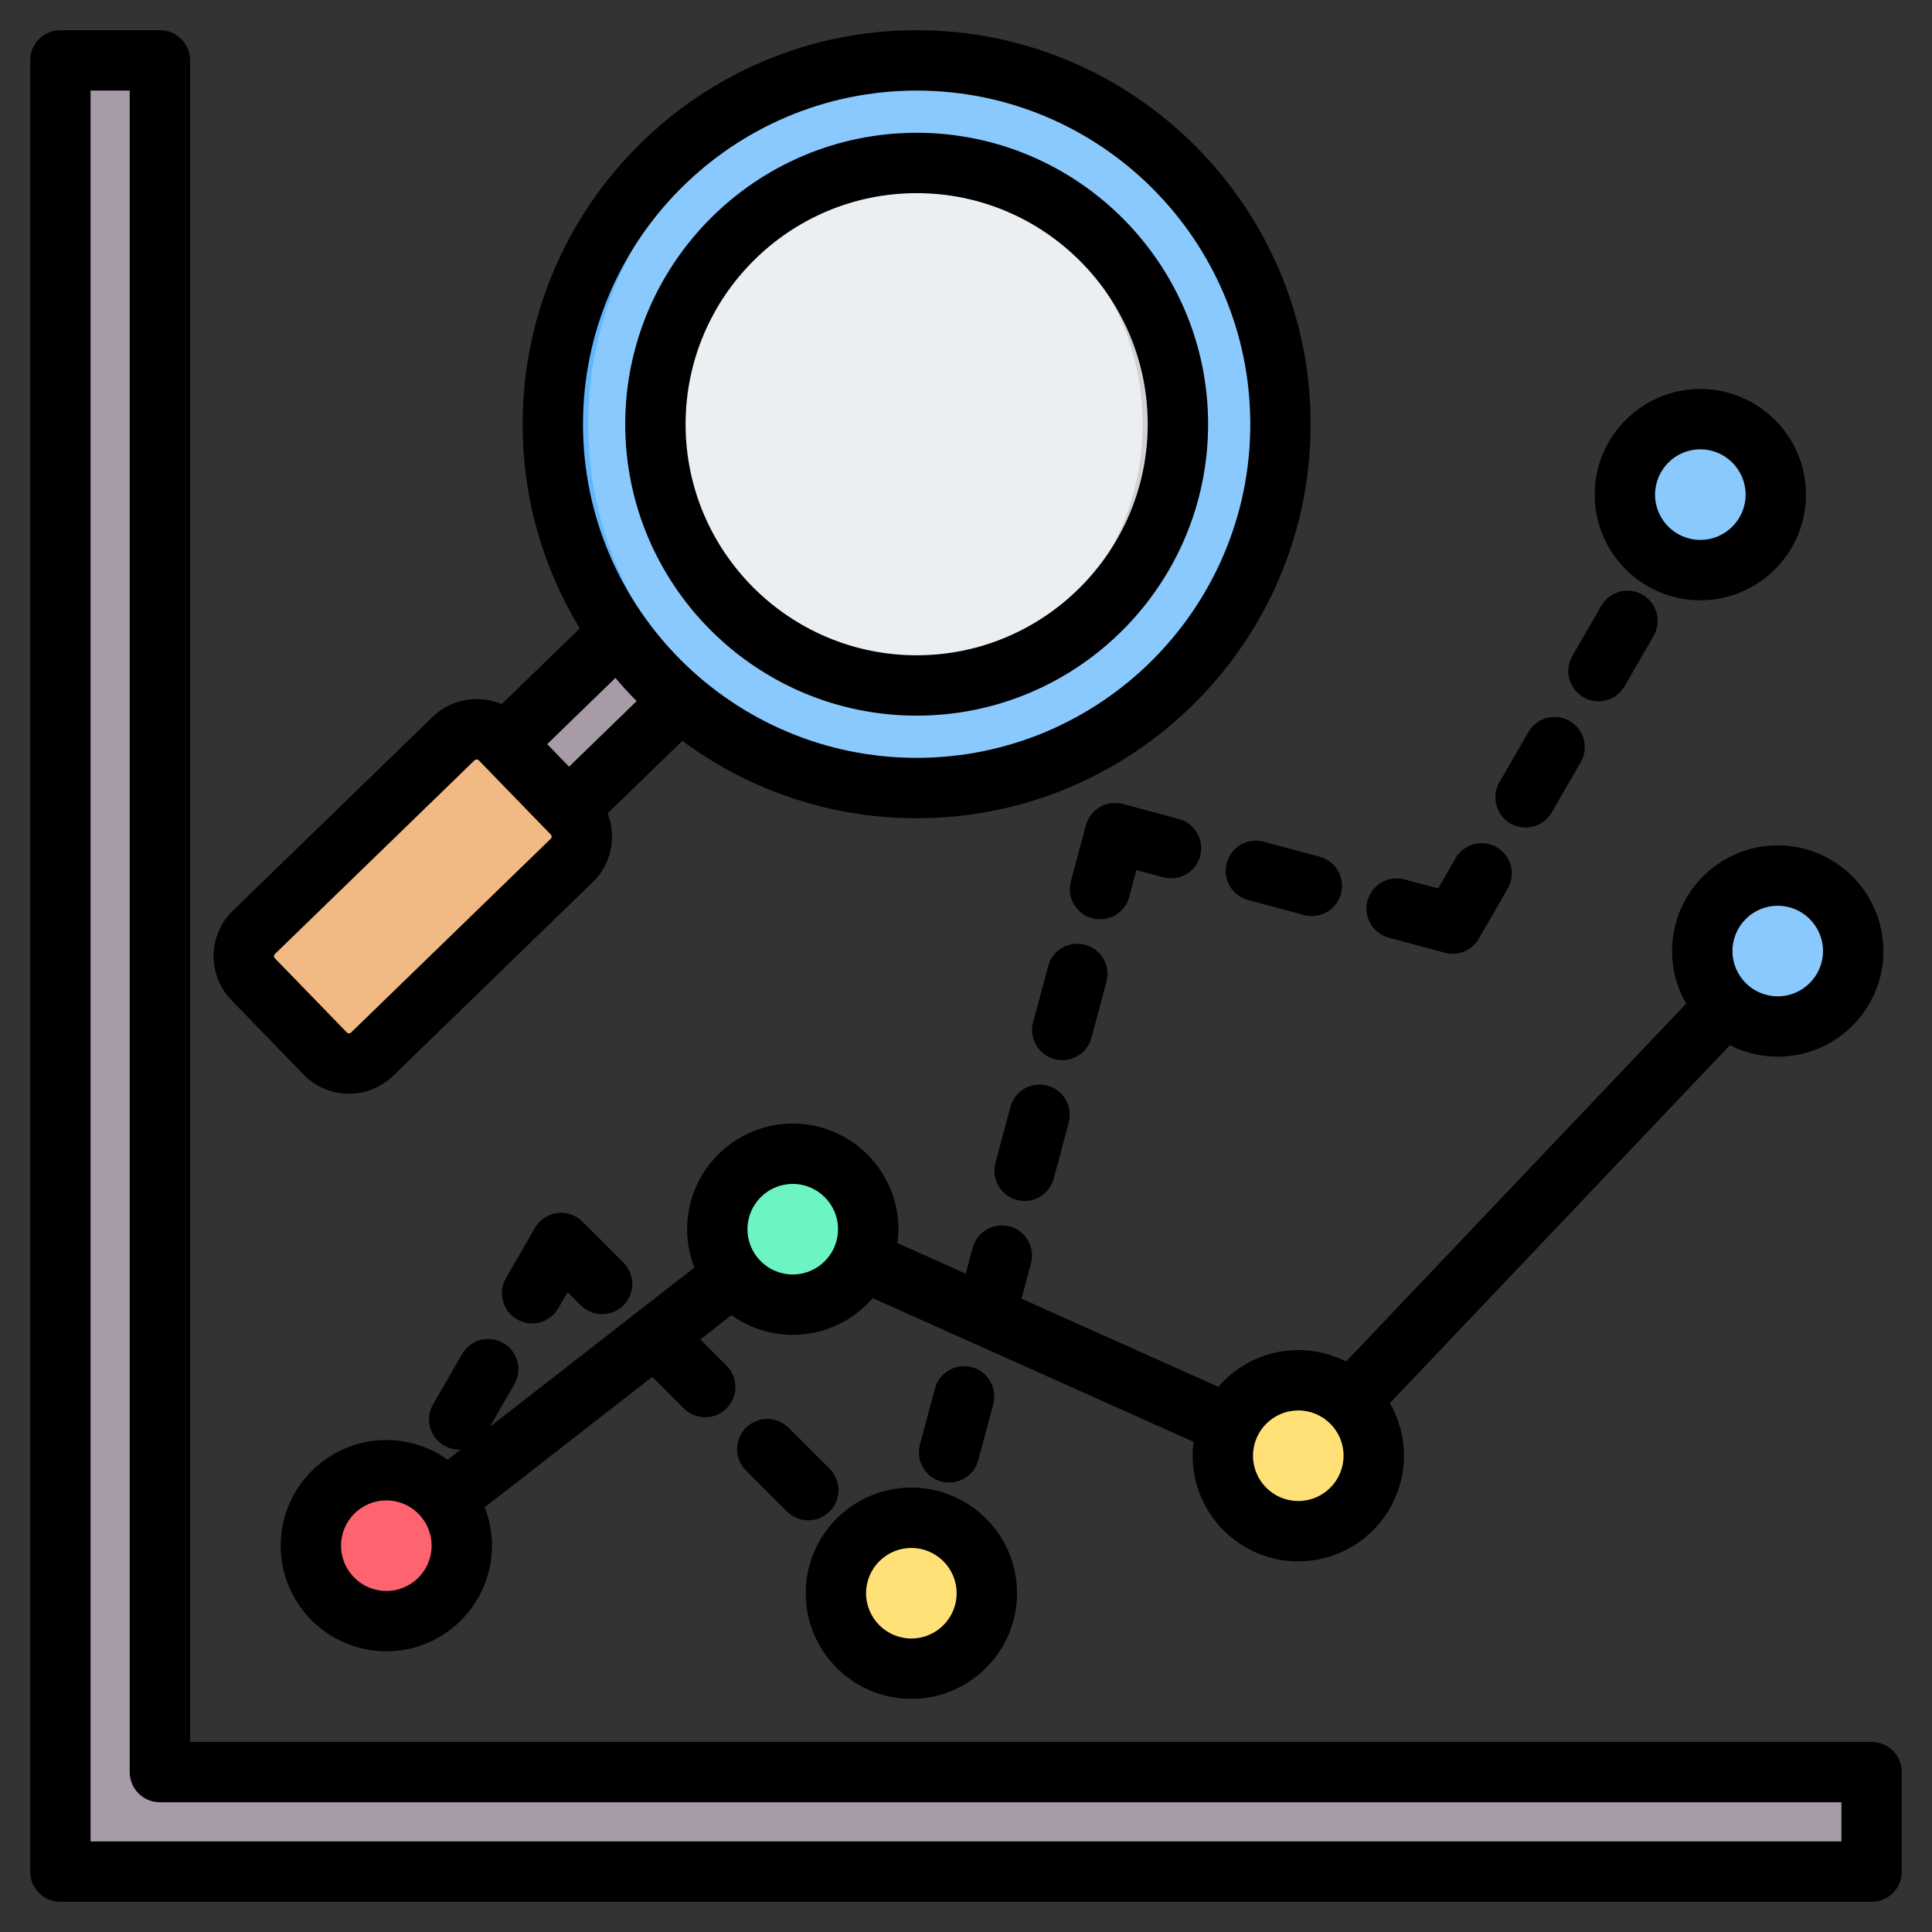 <svg id="Layer_1" enable-background="new 0 0 512 512" height="512" viewBox="0 0 512 512" width="512" xmlns="http://www.w3.org/2000/svg"><rect x="0" y="0" width="512" height="512" fill="#333333" stroke="none"/><g clip-rule="evenodd" fill-rule="evenodd"><g><g><path d="m42.38 469.62h453.62v26.38h-480v-480h26.38z" fill="#a79ba7"/><circle cx="102.382" cy="409.618" fill="#fe646f" r="20"/><path d="m102.382 389.618c11.046 0 20 8.954 20 20s-8.954 20-20 20c-.901 0-1.787-.061-2.656-.176 9.79-1.299 17.344-9.679 17.344-19.824s-7.554-18.525-17.344-19.824c.869-.115 1.755-.176 2.656-.176z" fill="#fd4755"/><path d="m210.089 345.75c11.016 0 20-8.984 20-20s-8.985-20-20-20-20 8.984-20 20 8.985 20 20 20z" fill="#6cf5c2"/><path d="m210.089 305.75c11.046 0 20 8.954 20 20s-8.954 20-20 20c-.901 0-1.787-.061-2.656-.176 9.79-1.299 17.344-9.679 17.344-19.824s-7.554-18.525-17.344-19.824c.87-.115 1.756-.176 2.656-.176z" fill="#00e499"/><ellipse cx="241.522" cy="422.214" fill="#ffe177" rx="20" ry="20" transform="matrix(.383 -.924 .924 .383 -240.98 483.777)"/><path d="m241.522 402.214c11.046 0 20 8.954 20 20s-8.954 20-20 20c-.901 0-1.787-.061-2.656-.176 9.79-1.299 17.344-9.679 17.344-19.824s-7.554-18.525-17.344-19.824c.87-.115 1.756-.176 2.656-.176z" fill="#ffd064"/><path d="m344.058 405.779c11.015 0 20-8.984 20-20s-8.985-20-20-20-20 8.984-20 20 8.984 20 20 20z" fill="#ffe177"/><path d="m344.058 365.779c11.046 0 20 8.954 20 20s-8.954 20-20 20c-.901 0-1.787-.061-2.656-.176 9.79-1.299 17.344-9.679 17.344-19.824s-7.554-18.525-17.344-19.824c.869-.115 1.756-.176 2.656-.176z" fill="#ffd064"/><circle cx="471.117" cy="252.034" fill="#8ac9fe" r="20"/><path d="m471.117 232.034c11.046 0 20 8.954 20 20s-8.954 20-20 20c-.901 0-1.787-.061-2.656-.176 9.79-1.299 17.344-9.679 17.344-19.824s-7.554-18.525-17.344-19.824c.869-.116 1.756-.176 2.656-.176z" fill="#60b7ff"/><circle cx="450.611" cy="131.076" fill="#8ac9fe" r="20"/><path d="m450.611 111.076c11.046 0 20 8.954 20 20s-8.954 20-20 20c-.901 0-1.787-.061-2.656-.176 9.79-1.299 17.344-9.679 17.344-19.824s-7.554-18.525-17.344-19.824c.869-.115 1.755-.176 2.656-.176z" fill="#60b7ff"/></g><g><path d="m170.666 160.959c4.68 6.674 10.183 12.729 16.364 18.015l-44.494 43.615-16.939-17.457z" fill="#a79ba7"/><path d="m170.366 160.659c.875 2.87 2.505 5.051 4.843 6.495l-44.2 43.91-5.413-5.931z" fill="#837683"/><path d="m86.192 279.203-19.117-19.702c-3.358-3.46-3.273-9.037.187-12.394l52.949-51.381c3.459-3.358 9.038-3.273 12.395.186l19.117 19.702c3.357 3.459 3.273 9.038-.187 12.395l-52.949 51.38c-3.46 3.356-9.038 3.274-12.395-.186z" fill="#f1ba84"/><path d="m128.044 195.726-52.95 51.381c-3.459 3.358-3.544 8.934-.187 12.394l19.117 19.702c.707.728 1.512 1.307 2.374 1.735-3.325 1.653-7.492 1.063-10.208-1.735l-19.117-19.702c-3.358-3.46-3.273-9.037.187-12.394l52.949-51.38c2.731-2.651 6.783-3.157 10.02-1.549-.784.389-1.523.906-2.185 1.548z" fill="#e3a76f"/><circle cx="242.921" cy="112.42" fill="#8ac9fe" r="96.42"/><path d="m242.921 16c-53.251 0-96.42 43.169-96.42 96.42s43.169 96.42 96.42 96.42c1.57 0 3.129-.041 4.68-.115-51.077-2.442-91.739-44.624-91.739-96.305 0-51.682 40.663-93.863 91.739-96.305-1.551-.074-3.111-.115-4.68-.115z" fill="#60b7ff"/><circle cx="242.921" cy="112.42" fill="#eceff1" r="69.235"/><path d="m242.921 43.185c-1.574 0-3.133.058-4.681.161 36.054 2.407 64.555 32.41 64.555 69.074s-28.501 66.667-64.555 69.074c1.548.103 3.107.161 4.681.161 38.238 0 69.235-30.998 69.235-69.235s-30.998-69.235-69.235-69.235z" fill="#d1d1d6"/></g></g><path d="m242.922 51.187c33.767 0 61.237 27.469 61.237 61.237 0 33.762-27.469 61.232-61.237 61.232-33.763 0-61.232-27.469-61.232-61.232 0-33.768 27.469-61.237 61.232-61.237zm0 138.467c42.588 0 77.24-34.643 77.24-77.23s-34.652-77.235-77.24-77.235-77.23 34.648-77.23 77.235 34.642 77.23 77.23 77.23zm-170.083 63.19 52.948-51.38c.146-.137.325-.207.546-.203.217.005.4.08.537.221l19.119 19.703c.137.141.207.325.202.546-.005.217-.075.395-.221.537l-52.948 51.376c-.287.277-.805.273-1.083-.014l-19.119-19.703c-.137-.141-.207-.325-.202-.542 0-.216.08-.4.221-.541zm95.874-67.04-17.905 17.378-5.794-5.978 18.084-17.552c1.793 2.123 3.667 4.175 5.615 6.152zm74.209-161.799c-48.754 0-88.419 39.665-88.419 88.419s39.665 88.414 88.419 88.414 88.419-39.66 88.419-88.414-39.665-88.419-88.419-88.419zm-162.467 260.766c3.285 3.384 7.658 5.084 12.036 5.084 4.208 0 8.421-1.572 11.673-4.726l52.947-51.38c3.21-3.107 5.008-7.296 5.079-11.777.033-2.236-.367-4.406-1.158-6.42l19.811-19.223c17.368 12.883 38.846 20.512 62.079 20.512 57.579 0 104.417-46.843 104.417-104.417 0-57.579-46.838-104.422-104.417-104.422-57.575 0-104.418 46.843-104.418 104.422 0 19.792 5.536 38.319 15.142 54.105l-20.696 20.084c-1.991-.852-4.147-1.318-6.378-1.351-4.481-.061-8.722 1.61-11.927 4.721l-52.952 51.38c-3.201 3.111-5.008 7.296-5.074 11.781-.071 4.481 1.61 8.722 4.721 11.922zm161.069 125.452c6.613 0 11.998 5.38 11.998 11.998 0 6.613-5.385 11.998-11.998 11.998-6.618 0-12.002-5.385-12.002-11.998-.001-6.618 5.384-11.998 12.002-11.998zm0 39.999c15.439 0 28.001-12.572 28.001-28.001 0-15.438-12.562-28.001-28.001-28.001-15.443 0-28.001 12.563-28.001 28.001 0 15.429 12.558 28.001 28.001 28.001zm241.595-198.183c0 6.613-5.389 11.998-11.998 11.998-6.618 0-11.998-5.385-11.998-11.998 0-6.618 5.38-12.003 11.998-12.003 6.608.001 11.998 5.385 11.998 12.003zm-139.06 145.744c-6.618 0-11.998-5.38-11.998-12.002 0-6.618 5.38-11.998 11.998-11.998 6.623 0 12.003 5.38 12.003 11.998-.001 6.622-5.381 12.002-12.003 12.002zm-133.968-60.032c-6.618 0-12.002-5.38-12.002-11.998 0-6.622 5.385-12.003 12.002-12.003 6.613 0 11.998 5.38 11.998 12.003 0 6.618-5.384 11.998-11.998 11.998zm-107.707 83.872c-6.618 0-12.002-5.38-12.002-12.003 0-6.618 5.385-11.998 12.002-11.998 6.613 0 11.998 5.38 11.998 11.998 0 6.623-5.385 12.003-11.998 12.003zm340.736-169.584c0 5.069 1.36 9.823 3.733 13.933l-90.123 94.848c-3.808-1.939-8.11-3.036-12.671-3.036-8.468 0-16.06 3.78-21.2 9.739l-52.138-23.37 2.504-9.353c1.144-4.26-1.389-8.646-5.658-9.785-4.264-1.144-8.651 1.388-9.795 5.648l-1.84 6.867-18.089-8.11c.155-1.201.249-2.419.249-3.667 0-15.443-12.563-28.001-28.001-28.001s-28.001 12.558-28.001 28.001c0 3.586.687 7.018 1.921 10.167l-54.209 42.211 6.509-11.278c2.212-3.831.899-8.722-2.928-10.934-3.826-2.208-8.717-.899-10.929 2.932l-7.682 13.311c-2.212 3.827-.899 8.717 2.928 10.93 1.257.729 2.636 1.068 3.992 1.068.132 0 .264-.019.395-.019l-3.464 2.688c-4.585-3.267-10.186-5.211-16.239-5.211-15.443 0-28.001 12.563-28.001 28.001 0 15.439 12.558 28.001 28.001 28.001 15.439 0 27.996-12.563 27.996-28.001 0-3.591-.682-7.018-1.916-10.172l44.405-34.577 8.359 8.369c1.563 1.562 3.61 2.339 5.658 2.339s4.095-.777 5.658-2.339c3.126-3.13 3.126-8.19 0-11.32l-6.957-6.952 8.261-6.429c4.585 3.271 10.19 5.21 16.243 5.21 8.463 0 16.055-3.78 21.195-9.729l85.025 38.088c-.16 1.2-.249 2.434-.249 3.672 0 15.443 12.558 28.001 27.997 28.001 15.443 0 28.001-12.558 28.001-28.001 0-5.069-1.36-9.828-3.733-13.928l90.113-94.862c3.808 1.944 8.119 3.045 12.68 3.045 15.439 0 28.001-12.558 28.001-27.997 0-15.438-12.563-28.001-28.001-28.001s-28 12.565-28 28.003zm7.488-132.96c6.622 0 12.002 5.385 12.002 12.003 0 6.613-5.38 11.998-12.002 11.998-6.618 0-11.998-5.385-11.998-11.998 0-6.618 5.38-12.003 11.998-12.003zm0 39.999c15.443 0 28.001-12.558 28.001-27.996 0-15.443-12.558-28.001-28.001-28.001-15.439 0-27.996 12.558-27.996 28.001 0 15.438 12.558 27.996 27.996 27.996zm-33.927 14.77 7.691-13.311c2.208-3.827 7.098-5.14 10.929-2.928 3.817 2.208 5.126 7.098 2.918 10.925l-7.682 13.316c-1.478 2.565-4.17 4.001-6.938 4.001-1.36 0-2.73-.348-3.991-1.078-3.826-2.207-5.139-7.098-2.927-10.925zm-19.322 33.457 7.691-13.311c2.212-3.827 7.098-5.135 10.929-2.928 3.822 2.208 5.14 7.103 2.932 10.93l-7.691 13.311c-1.478 2.565-4.17 4.001-6.933 4.001-1.355 0-2.739-.348-3.996-1.073-3.821-2.213-5.13-7.103-2.932-10.93zm-113.567 26.259 3.977-14.85c1.144-4.264 5.53-6.797 9.8-5.658l14.841 3.982c4.269 1.139 6.802 5.526 5.662 9.795-1.139 4.269-5.53 6.797-9.8 5.658l-7.122-1.906-1.901 7.117c-.96 3.577-4.194 5.931-7.724 5.931-.687 0-1.384-.085-2.076-.273-4.269-1.144-6.801-5.531-5.657-9.796zm78.609 5.15c1.148-4.269 5.53-6.797 9.8-5.658l8.919 2.391 4.608-7.997c2.212-3.827 7.112-5.14 10.934-2.928 3.827 2.207 5.135 7.103 2.928 10.929l-7.691 13.311c-1.45 2.518-4.118 4.001-6.919 4.001-.687 0-1.388-.09-2.071-.273l-14.85-3.982c-4.269-1.143-6.797-5.53-5.658-9.794zm-27.521-15.655 14.85 3.978c4.269 1.144 6.801 5.53 5.658 9.8-.96 3.572-4.189 5.931-7.729 5.931-.678 0-1.379-.09-2.071-.278l-14.845-3.977c-4.274-1.144-6.801-5.531-5.653-9.795 1.139-4.271 5.53-6.803 9.79-5.659zm-57.311 64.635c4.269 1.144 6.801 5.531 5.658 9.8l-3.977 14.85c-.96 3.568-4.194 5.926-7.724 5.926-.687 0-1.384-.09-2.076-.278-4.269-1.139-6.801-5.53-5.658-9.8l3.977-14.841c1.144-4.269 5.531-6.801 9.8-5.657zm-28.119 104.94c-4.265-1.153-6.801-5.531-5.658-9.8l3.982-14.855c1.144-4.269 5.531-6.797 9.795-5.658 4.269 1.149 6.802 5.531 5.658 9.8l-3.977 14.85c-.96 3.568-4.189 5.931-7.724 5.931-.682 0-1.379-.089-2.076-.268zm-29.587 7.917c-1.563 1.572-3.61 2.353-5.658 2.353-2.047 0-4.095-.781-5.658-2.353l-10.868-10.859c-3.125-3.13-3.125-8.19 0-11.32 3.126-3.121 8.19-3.121 11.315 0l10.868 10.868c3.126 3.12 3.126 8.19.001 11.311zm67.704-150.178c4.269 1.144 6.802 5.531 5.658 9.8l-3.977 14.845c-.96 3.577-4.189 5.936-7.724 5.936-.683 0-1.379-.09-2.076-.278-4.264-1.144-6.801-5.531-5.658-9.795l3.982-14.85c1.143-4.265 5.53-6.797 9.795-5.658zm-153.482 88.329 7.687-13.311c1.247-2.151 3.417-3.601 5.884-3.93 2.466-.32 4.947.522 6.702 2.283l10.868 10.868c3.126 3.121 3.126 8.181 0 11.311-3.126 3.121-8.19 3.121-11.311 0l-3.497-3.502-2.471 4.279c-1.483 2.57-4.175 4.01-6.938 4.01-1.355 0-2.73-.348-3.991-1.078-3.828-2.213-5.141-7.103-2.933-10.93zm353.915 149.298v-10.379h-445.619c-4.42 0-8.002-3.577-8.002-7.997v-445.619h-10.379v463.995zm8.001-26.378h-445.623v-445.619c0-4.42-3.577-8.002-7.997-8.002h-26.378c-4.42 0-8.002 3.582-8.002 8.002v479.998c0 4.42 3.582 7.997 8.002 7.997h479.998c4.42 0 7.997-3.577 7.997-7.997v-26.377c0-4.42-3.577-8.002-7.997-8.002z"/></g></svg>